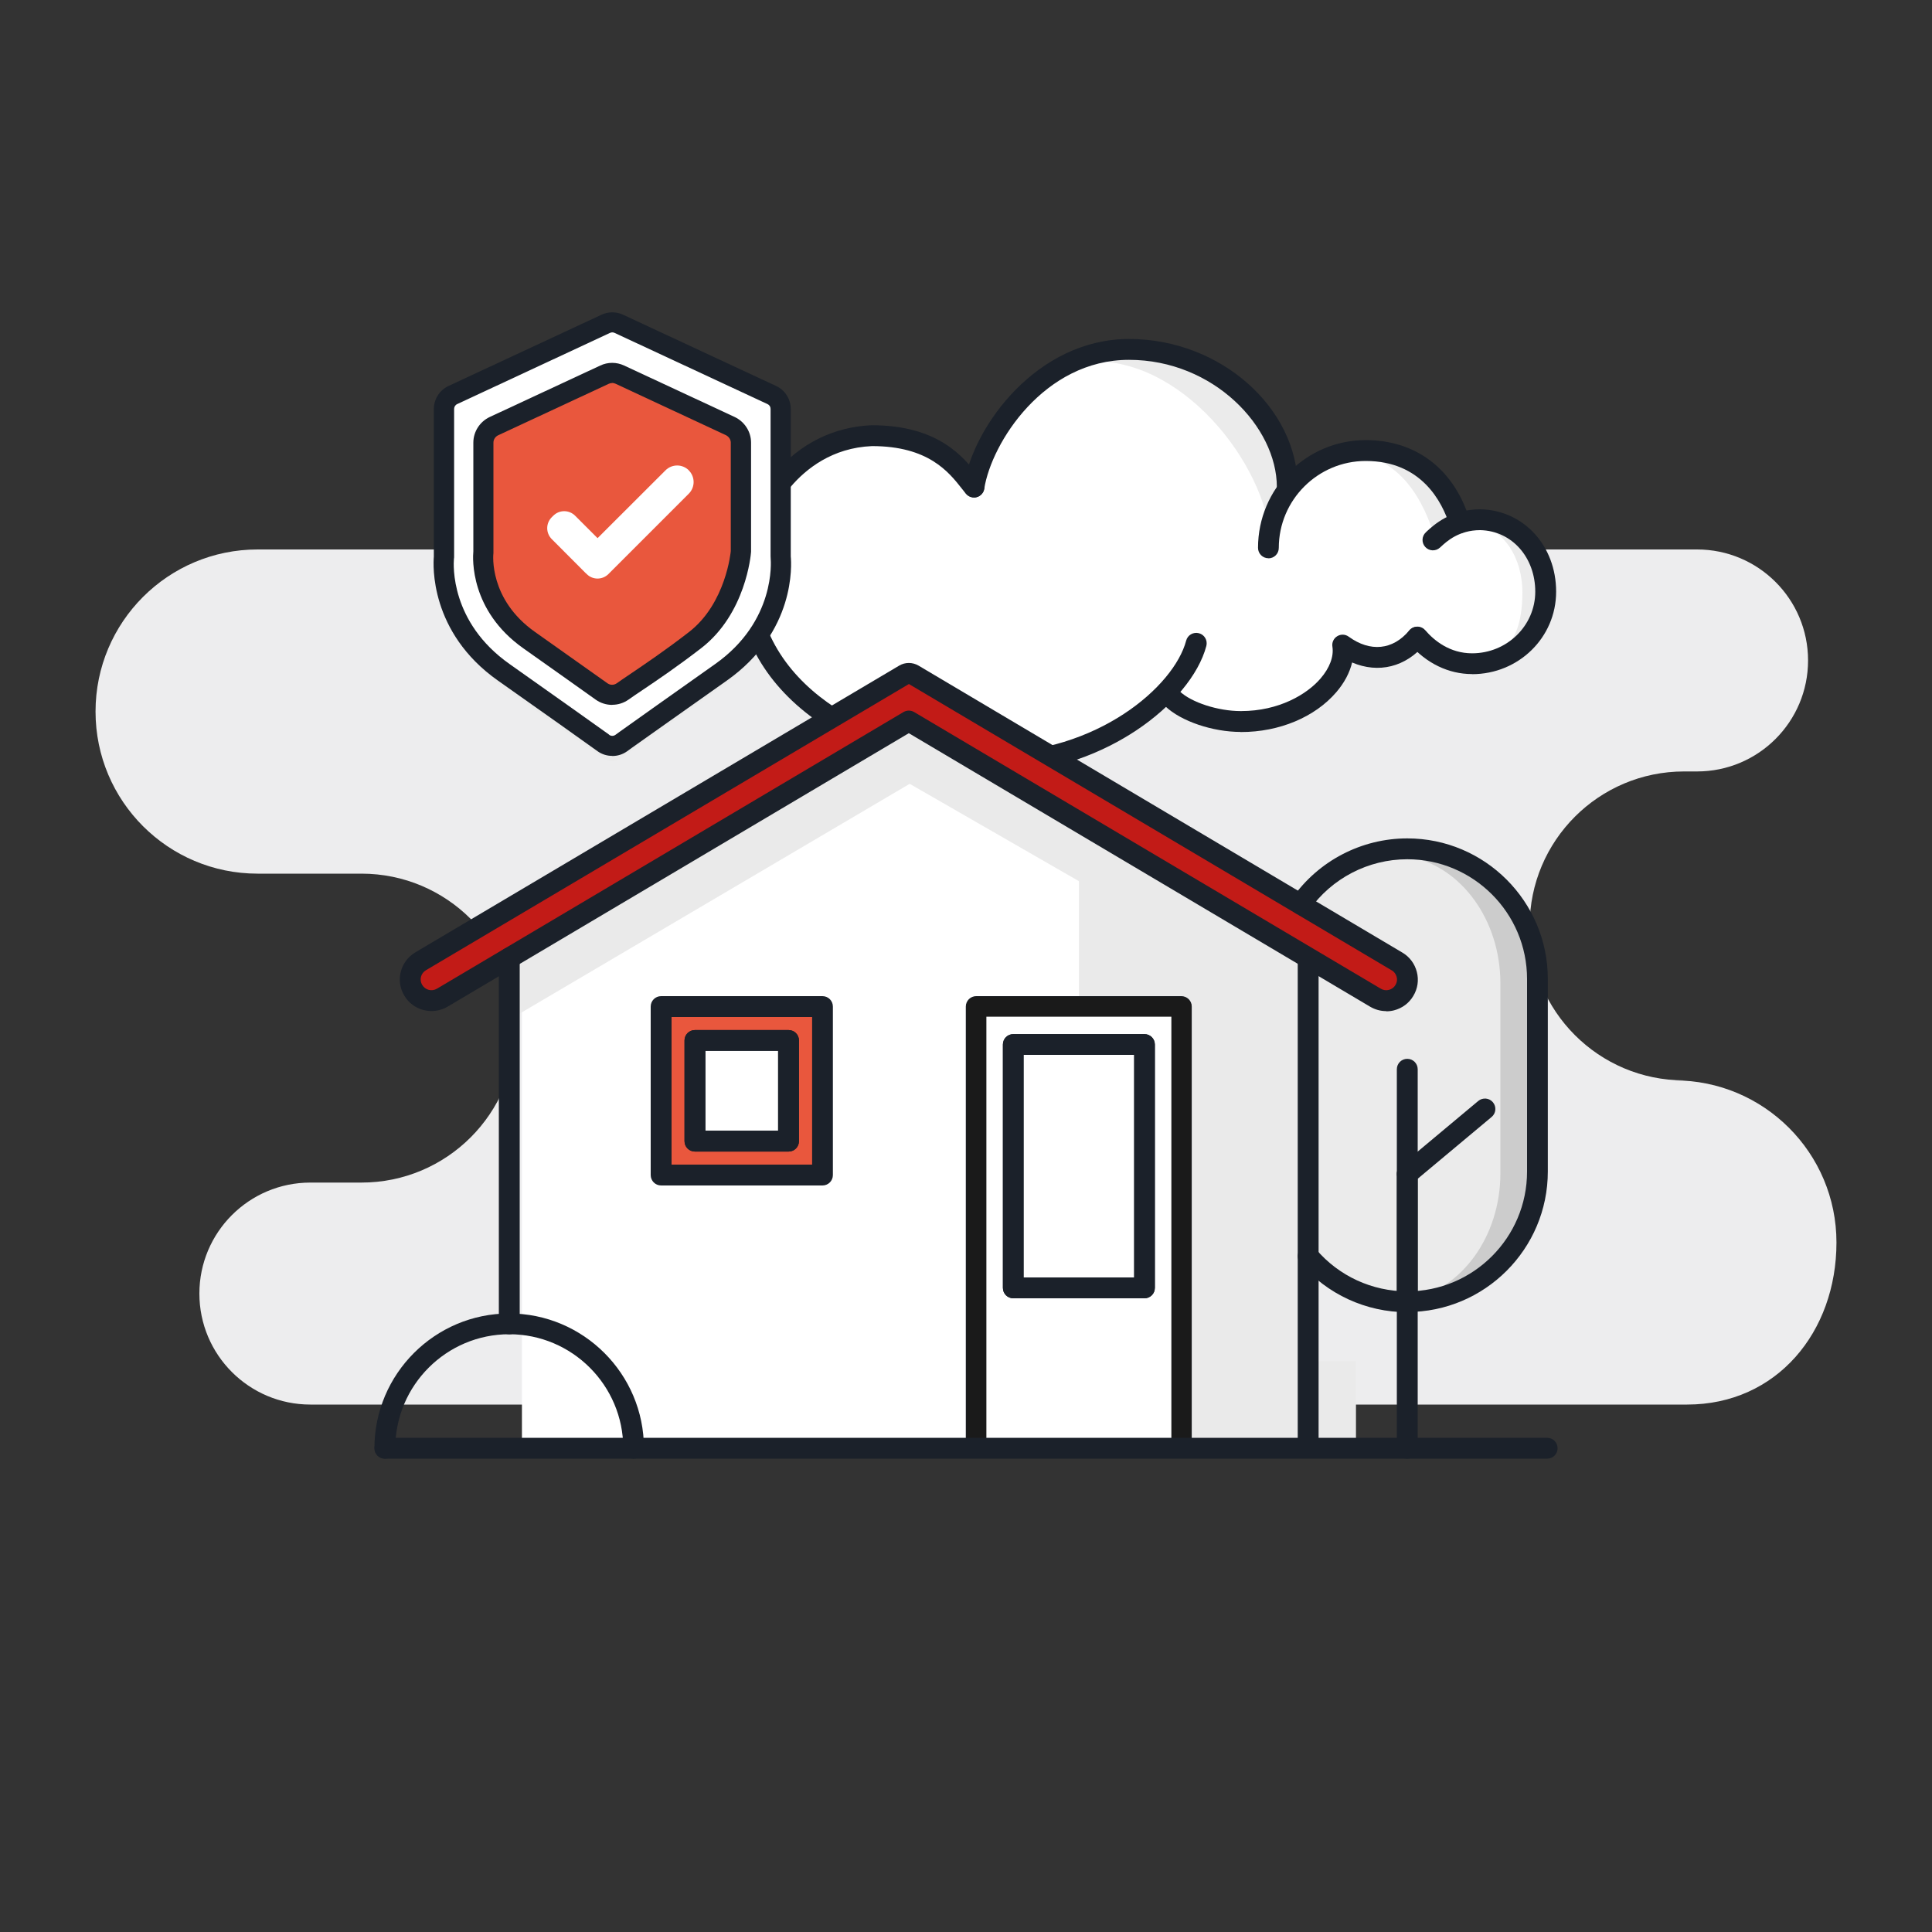 <?xml version="1.0" encoding="UTF-8"?><svg id="Livello_1" xmlns="http://www.w3.org/2000/svg" xmlns:xlink="http://www.w3.org/1999/xlink" viewBox="0 0 200 200"><rect x="0" y="0" width="200" height="200" fill="#333333" stroke="none"/><defs><style>.cls-1,.cls-2,.cls-3,.cls-4,.cls-5,.cls-6,.cls-7,.cls-8,.cls-9,.cls-10,.cls-11{fill:none;}.cls-2{clip-path:url(#clippath-8);}.cls-3{clip-path:url(#clippath-6);}.cls-4{clip-path:url(#clippath-4);}.cls-5{clip-path:url(#clippath-2);}.cls-12{fill:#f4b38b;}.cls-13{fill:#ebebeb;}.cls-14{fill:#eaeaea;}.cls-15{fill:#e9573d;}.cls-16{fill:#ee6347;}.cls-17{fill:#ededee;}.cls-18,.cls-19{fill:#fff;}.cls-20{fill:#8c1c1d;}.cls-21{fill:#c21b17;}.cls-22{fill:#ccc;}.cls-23{fill:#1b212a;}.cls-24{fill:#1a1a1a;}.cls-25{clip-path:url(#clippath-1);}.cls-26{clip-path:url(#clippath-3);}.cls-27{clip-path:url(#clippath-7);}.cls-28{clip-path:url(#clippath-5);}.cls-29{clip-path:url(#clippath-9);}.cls-6{clip-path:url(#clippath-14);}.cls-7{clip-path:url(#clippath-12);}.cls-8{clip-path:url(#clippath-16);}.cls-9{clip-path:url(#clippath-10);}.cls-10{clip-path:url(#clippath-24);}.cls-30{clip-path:url(#clippath-25);}.cls-31{clip-path:url(#clippath-13);}.cls-32{clip-path:url(#clippath-15);}.cls-33{clip-path:url(#clippath-17);}.cls-34{clip-path:url(#clippath-11);}.cls-19{fill-rule:evenodd;}.cls-11{clip-path:url(#clippath);}</style><clipPath id="clippath"><rect class="cls-1" x="0" y="0" width="200" height="200"/></clipPath><clipPath id="clippath-1"><path class="cls-11" d="M190.55,56.87c4.78,0,8.66-3.88,8.66-8.66s-3.88-8.66-8.66-8.66-8.66,3.88-8.66,8.66,3.88,8.66,8.66,8.66h0Z"/></clipPath><clipPath id="clippath-2"><rect class="cls-1" x="0" y="0" width="200" height="200"/></clipPath><clipPath id="clippath-3"><path class="cls-5" d="M103.3,179.55c47.07,0,85.23-1.53,85.23-3.41s-38.16-3.41-85.23-3.41-85.23,1.53-85.23,3.41,38.16,3.41,85.23,3.41h0Z"/></clipPath><clipPath id="clippath-4"><rect class="cls-1" x="0" y="0" width="200" height="200"/></clipPath><clipPath id="clippath-5"><path class="cls-4" d="M29.65,32.57c1.07,0,1.93-.86,1.93-1.93s-.86-1.93-1.93-1.93-1.93,.86-1.93,1.93,.86,1.93,1.93,1.93h0Z"/></clipPath><clipPath id="clippath-6"><rect class="cls-1" x="0" y="0" width="200" height="200"/></clipPath><clipPath id="clippath-7"><path class="cls-3" d="M181.33,95.33c1.07,0,1.93-.86,1.93-1.93s-.86-1.93-1.93-1.93-1.93,.86-1.93,1.93,.86,1.93,1.93,1.93h0Z"/></clipPath><clipPath id="clippath-8"><rect class="cls-1" x="0" y="0" width="200" height="200"/></clipPath><clipPath id="clippath-9"><path class="cls-2" d="M177.25,171.47c1.31,0,2.36-1.06,2.36-2.36s-1.06-2.36-2.36-2.36-2.36,1.06-2.36,2.36,1.06,2.36,2.36,2.36h0Z"/></clipPath><clipPath id="clippath-10"><rect class="cls-1" x="0" y="0" width="200" height="200"/></clipPath><clipPath id="clippath-11"><path class="cls-9" d="M10.05,136.09c1.42,0,2.57-1.15,2.57-2.57s-1.15-2.57-2.57-2.57-2.57,1.15-2.57,2.57,1.15,2.57,2.57,2.57h0Z"/></clipPath><clipPath id="clippath-12"><rect class="cls-1" x="0" y="0" width="200" height="200"/></clipPath><clipPath id="clippath-13"><path class="cls-7" d="M146.43,32.38c3.03,0,5.48-2.45,5.48-5.48s-2.45-5.48-5.48-5.48-5.48,2.45-5.48,5.48,2.45,5.48,5.48,5.48h0Z"/></clipPath><clipPath id="clippath-14"><rect class="cls-1" x="0" y="0" width="200" height="200"/></clipPath><clipPath id="clippath-15"><path class="cls-6" d="M46.7,169.13c3.03,0,5.48-2.45,5.48-5.48s-2.45-5.48-5.48-5.48-5.48,2.45-5.48,5.48,2.45,5.48,5.48,5.48h0Z"/></clipPath><clipPath id="clippath-16"><rect class="cls-1" x="0" y="0" width="200" height="200"/></clipPath><clipPath id="clippath-17"><path class="cls-8" d="M141.39,158.13c1.66,0,3-1.34,3-3s-1.34-3-3-3-3,1.34-3,3,1.34,3,3,3h0Z"/></clipPath><clipPath id="clippath-24"><rect class="cls-1" x="0" y="0" width="200" height="200"/></clipPath><clipPath id="clippath-25"><path class="cls-10" d="M144.95,112.7c0-.7-.57-1.27-1.28-1.27s-1.28,.57-1.28,1.27,.57,1.27,1.28,1.27,1.28-.57,1.28-1.27"/></clipPath></defs><g><path class="cls-17" d="M173.33,111.84h1.01c-8.83,0-15.99-7.16-15.99-15.99s7.16-15.99,15.99-15.99h1.34c6.35,0,11.49-5.15,11.49-11.49h0c0-6.35-5.15-11.49-11.49-11.49H26.67c-9.27,0-16.78,7.51-16.78,16.78s7.51,16.78,16.78,16.78h10.75c8.83,0,15.99,7.16,15.99,15.99s-7.16,15.99-15.99,15.99h-5.29c-6.35,0-11.49,5.15-11.49,11.49h0c0,6.35,5.15,11.49,11.49,11.49H174.65c9.27,0,15.46-7.51,15.46-16.78h0c0-9.27-7.51-16.78-16.78-16.78Z"/><rect class="cls-1" x="0" y="0" width="200" height="200"/><g class="cls-25"><rect class="cls-14" x="181.05" y="38.72" width="18.98" height="18.98"/></g><g class="cls-26"><rect class="cls-14" x="17.23" y="171.9" width="172.12" height="8.48"/></g><g class="cls-28"><rect class="cls-20" x="26.89" y="27.87" width="5.53" height="5.53"/></g><g class="cls-27"><rect class="cls-12" x="178.56" y="90.63" width="5.53" height="5.53"/></g><g class="cls-29"><rect class="cls-12" x="174.05" y="165.91" width="6.39" height="6.39"/></g><g class="cls-34"><rect class="cls-20" x="6.64" y="130.12" width="6.8" height="6.8"/></g><g class="cls-31"><rect class="cls-16" x="140.12" y="20.59" width="12.62" height="12.62"/></g><g class="cls-32"><rect class="cls-16" x="40.39" y="157.34" width="12.62" height="12.62"/></g><g class="cls-33"><rect class="cls-20" x="137.55" y="151.3" width="7.67" height="7.66"/></g><g class="cls-30"><rect class="cls-20" x="141.57" y="110.6" width="4.22" height="4.2"/></g></g><polygon class="cls-18" points="54.03 99.99 94 76.28 133.95 100.06 133.95 148.95 54.03 148.95 54.03 99.99 54.03 99.99"/><g><path class="cls-13" d="M101.26,79.04c7.12,.07,13.21-2.51,18.48-7.21,8.57,5.3,18.33,2.11,19.04-5.18,2.84,1.59,5.31,1.21,7.53-.56,1.42,1.61,3.55,2.63,5.92,2.63,4.3,0,7.78-3.34,7.78-7.46s-3.48-7.46-7.78-7.46c-.59,0-.81,0-1.36,.11h0c-1.24-4.18-5.18-7.26-9.86-7.26-3.17,.07-5.93,1.3-8.28,3.78,0-7.87-7.49-14.25-16.72-14.25s-15.07,8.39-15.07,13.76c-1.42-1.77-4.55-4.59-10.65-4.84-5.37-.25-11.96,5.66-12.7,10.93-.16,11.53,6.82,22.48,23.66,23.01Z"/><path class="cls-18" d="M77.33,61.68c.5,6.29,12.55,17.67,23.93,17.35,6.98,.07,13.79-2.83,18.95-7.52,8.4,5.3,17.97,2.11,18.67-5.18,2.79,1.59,5.21,1.21,7.38-.56,1.39,1.61,3.48,2.63,5.8,2.63,4.21,0,5.54-2.98,5.54-7.1,0-3.24-1.74-7.12-5.94-7.12-1.09,.04-2.19,.75-3.04,1.76-1.21-4.19-3.73-8.77-9-9.04-4.7,.24-7.56,6.61-8.04,9.87,0-7.87-8.56-19.37-18.24-19.37-5.36,0-12.4,7.18-12.4,12.55-1.48-.9-6.32-5.59-10.65-5.38-6.65,.22-12.99,4.37-12.96,17.12Z"/><path class="cls-23" d="M100.84,51.49c-.06,0-.11,0-.17-.01-.59-.09-.99-.64-.9-1.23,.98-6.2,7.63-15.16,17.11-15.16s17.46,7.16,17.46,15.33c0,.6-.48,1.08-1.08,1.08s-1.08-.48-1.08-1.08c0-6.22-6.55-13.17-15.31-13.17s-14.22,8.55-14.98,13.34c-.08,.53-.54,.91-1.06,.91Z"/><path class="cls-23" d="M131.31,57.79c-.6,0-1.08-.48-1.08-1.08,0-6.15,5-11.15,11.15-11.15,5.21,0,9.14,3,10.76,8.24,.18,.57-.14,1.17-.71,1.35-.57,.18-1.17-.14-1.35-.71-.78-2.51-2.95-6.72-8.7-6.72-4.96,0-9,4.04-9,9,0,.6-.48,1.08-1.08,1.08Z"/><path class="cls-23" d="M77.32,62.05c-.54,0-1.01-.41-1.07-.95-.46-3.99,1.11-8.76,3.99-12.14,2.62-3.07,6.07-4.77,9.99-4.94h0c6.92,0,9.51,3.29,11.06,5.26,.13,.16,.25,.32,.37,.46,.38,.46,.31,1.14-.15,1.52-.46,.38-1.14,.31-1.52-.15-.12-.15-.25-.32-.39-.49-1.39-1.77-3.5-4.44-9.33-4.44-4.12,.17-6.84,2.37-8.39,4.18-2.48,2.9-3.88,7.12-3.49,10.49,.07,.59-.36,1.13-.95,1.19-.04,0-.08,0-.12,0Z"/><path class="cls-23" d="M102.43,80.11c-5.8,0-11.84-1.69-16.59-4.64-5.71-3.54-9.02-8.52-9.59-14.4-.06-.59,.38-1.12,.97-1.18,.61-.05,1.12,.38,1.18,.97,1.14,11.79,14.75,17.09,24.04,17.09,11.14,0,19.1-6.88,20.35-11.63,.15-.58,.74-.92,1.32-.77,.58,.15,.92,.74,.77,1.32-.79,2.99-3.52,6.27-7.3,8.77-3.08,2.04-8.21,4.47-15.13,4.47Z"/><path class="cls-23" d="M128.43,75.77c-2.9,0-6.17-1.11-7.78-2.64-.43-.41-.45-1.09-.04-1.52,.41-.43,1.09-.45,1.52-.04,1.21,1.15,3.97,2.04,6.3,2.04h.05c3.92,0,6.82-1.74,8.22-3.37,.95-1.1,1.39-2.28,1.23-3.3-.07-.43,.13-.86,.5-1.08,.37-.23,.84-.21,1.19,.05,2.23,1.62,4.57,1.38,6.25-.63,.38-.46,1.06-.52,1.52-.14,.46,.38,.52,1.06,.14,1.52-2.01,2.41-4.84,3.08-7.56,1.92-.25,1.05-.8,2.1-1.64,3.08-2.22,2.58-5.9,4.12-9.85,4.12-.02,0-.04,0-.07,0Z"/><path class="cls-23" d="M152.39,69.78c-2.43,0-4.73-1.11-6.48-3.13-.39-.45-.34-1.13,.11-1.52,.45-.39,1.13-.34,1.52,.11,.94,1.09,2.55,2.39,4.85,2.39,3.61,0,6.54-2.86,6.54-6.38s-2.39-6.3-5.7-6.37c-2.21,0-3.48,1.17-4.08,1.73l-.09,.08c-.44,.4-1.12,.37-1.52-.07-.4-.44-.37-1.12,.07-1.52l.08-.08c.75-.69,2.49-2.3,5.57-2.3,4.47,.1,7.83,3.77,7.83,8.53s-3.9,8.54-8.7,8.54Z"/><path class="cls-15" d="M85.14,104.21h-16.7v17.44h16.7v-17.44Z"/><path class="cls-13" d="M122.3,149.83v-45.63h-21.23v45.63"/><path class="cls-13" d="M135.42,130.03c2.47,2.9,6.15,4.73,10.26,4.73,7.44,0,13.48-6.04,13.48-13.48v-19.93c0-7.44-6.04-13.48-13.48-13.48-4.56,0-8.59,2.26-11.03,5.73"/><path class="cls-18" d="M111.68,149.83v-45.63h-10.62v45.63"/><path class="cls-18" d="M81.63,118.13v-10.42h-9.69v10.42h9.69Z"/><path class="cls-18" d="M118.47,133.32v-25.19h-13.57v25.19h13.57Z"/><path class="cls-21" d="M45.77,103.28l48.31-28.64,48.31,28.64c1.04,.62,2.38,.27,2.99-.76,.62-1.04,.27-2.38-.76-2.99l-50.08-29.7c-.28-.16-.63-.16-.91,0l-50.1,29.69c-1.04,.62-1.38,1.95-.76,2.99,.62,1.05,1.95,1.38,3,.77Z"/><path class="cls-14" d="M52.72,105.56l41.45-24.42,17.52,10.08v58.62l28.68,.09v-9.03h-4.95v-41.65l-42.07-24.19-40.63,24.11"/><path class="cls-22" d="M147.32,88.49c-.55,.01-1.1,.06-1.64,.15,5.55,.96,9.65,6.58,9.64,13.18v19.59c.02,6.61-4.08,12.22-9.64,13.18,.54,.1,1.09,.15,1.64,.15,6.23,0,11.29-5.94,11.29-13.28v-19.64c.01-3.53-1.18-6.92-3.3-9.42-2.12-2.5-5-3.91-7.99-3.91Z"/><path class="cls-23" d="M81.63,119.21h-9.69c-.6,0-1.08-.48-1.08-1.08v-10.42c0-.6,.48-1.08,1.08-1.08h9.69c.6,0,1.08,.48,1.08,1.08v10.42c0,.6-.48,1.08-1.08,1.08Zm-8.61-2.16h7.53v-8.27h-7.53v8.27Z"/><path class="cls-23" d="M143.49,104.67c-.58,0-1.15-.16-1.66-.46l-47.75-28.31-47.76,28.32s0,0,0,0c-1.55,.9-3.56,.39-4.47-1.16-.45-.75-.58-1.62-.36-2.47,.22-.84,.75-1.55,1.5-2l50.1-29.69c.61-.36,1.37-.36,1.99,0l50.09,29.71c.75,.44,1.28,1.15,1.5,2,.22,.85,.09,1.73-.36,2.48-.44,.75-1.15,1.28-2,1.5-.27,.07-.54,.1-.81,.1Zm-97.72-1.39h0Zm48.31-29.72c.19,0,.38,.05,.55,.15l48.31,28.64c.26,.15,.55,.2,.84,.12,.29-.07,.53-.25,.68-.51,.16-.26,.2-.56,.12-.84s-.25-.53-.51-.67l-49.98-29.64-50,29.63c-.25,.15-.44,.39-.51,.68-.07,.28-.03,.58,.12,.83,.32,.54,.99,.71,1.53,.4l48.3-28.64c.17-.1,.36-.15,.55-.15Z"/><path class="cls-23" d="M52.72,138.13c-.6,0-1.08-.48-1.08-1.08v-37.88c0-.6,.48-1.08,1.08-1.08s1.08,.48,1.08,1.08v37.88c0,.6-.48,1.08-1.08,1.08Z"/><path class="cls-23" d="M85.14,122.72h-16.7c-.6,0-1.08-.48-1.08-1.08v-17.44c0-.6,.48-1.08,1.08-1.08h16.7c.6,0,1.08,.48,1.08,1.08v17.44c0,.6-.48,1.08-1.08,1.08Zm-15.62-2.16h14.55v-15.28h-14.55v15.28Z"/><path class="cls-23" d="M81.63,119.21h-9.69c-.6,0-1.08-.48-1.08-1.08v-10.42c0-.6,.48-1.08,1.08-1.08h9.69c.6,0,1.08,.48,1.08,1.08v10.42c0,.6-.48,1.08-1.08,1.08Zm-8.61-2.16h7.53v-8.27h-7.53v8.27Z"/><path class="cls-23" d="M135.42,150.91c-.6,0-1.08-.48-1.08-1.08v-50.58c0-.6,.48-1.08,1.08-1.08s1.08,.48,1.08,1.08v50.58c0,.6-.48,1.08-1.08,1.08Z"/><path class="cls-23" d="M65.6,151c-.6,0-1.08-.48-1.08-1.08,0-6.5-5.29-11.8-11.8-11.8s-11.8,5.29-11.8,11.8c0,.6-.48,1.08-1.08,1.08s-1.08-.48-1.08-1.08c0-7.69,6.26-13.95,13.95-13.95s13.95,6.26,13.95,13.95c0,.6-.48,1.08-1.08,1.08Z"/><path class="cls-23" d="M145.68,151c-.6,0-1.08-.48-1.08-1.08v-28.41c0-.6,.48-1.08,1.08-1.08s1.08,.48,1.08,1.08v28.41c0,.6-.48,1.08-1.08,1.08Z"/><path class="cls-23" d="M122.3,150.91c-.6,0-1.08-.48-1.08-1.08v-44.55h-19.08v44.55c0,.6-.48,1.08-1.08,1.08s-1.08-.48-1.08-1.08v-45.63c0-.6,.48-1.08,1.08-1.08h21.23c.6,0,1.08,.48,1.08,1.08v45.63c0,.6-.48,1.08-1.08,1.08Z"/><g><path class="cls-18" d="M122.3,149.83v-45.63h-21.23v45.63"/><path class="cls-24" d="M122.3,150.88c-.58,0-1.04-.47-1.04-1.04v-44.59h-19.15v44.59c0,.58-.47,1.04-1.04,1.04s-1.04-.47-1.04-1.04v-45.63c0-.58,.47-1.04,1.04-1.04h21.23c.58,0,1.04,.47,1.04,1.04v45.63c0,.58-.47,1.04-1.04,1.04Z"/></g><path class="cls-23" d="M118.47,134.4h-13.57c-.6,0-1.08-.48-1.08-1.08v-25.19c0-.6,.48-1.08,1.08-1.08h13.57c.6,0,1.08,.48,1.08,1.08v25.19c0,.6-.48,1.08-1.08,1.08Zm-12.49-2.16h11.41v-23.04h-11.41v23.04Z"/><g><path class="cls-18" d="M118.47,133.32v-25.19h-13.57v25.19h13.57Z"/><path class="cls-23" d="M118.47,134.4h-13.57c-.6,0-1.08-.48-1.08-1.08v-25.19c0-.6,.48-1.08,1.08-1.08h13.57c.6,0,1.08,.48,1.08,1.08v25.19c0,.6-.48,1.08-1.08,1.08Zm-12.49-2.16h11.41v-23.04h-11.41v23.04Z"/></g><path class="cls-23" d="M145.68,135.84c-4.27,0-8.31-1.86-11.08-5.11-.39-.45-.33-1.13,.12-1.52,.45-.39,1.13-.33,1.52,.12,2.36,2.77,5.8,4.35,9.44,4.35,6.84,0,12.4-5.56,12.4-12.4v-19.93c0-6.84-5.56-12.4-12.4-12.4-4.03,0-7.83,1.97-10.15,5.27-.34,.49-1.01,.61-1.5,.26-.49-.34-.6-1.02-.26-1.5,2.73-3.88,7.18-6.19,11.91-6.19,8.03,0,14.55,6.53,14.55,14.55v19.93c0,8.03-6.53,14.55-14.55,14.55Z"/><path class="cls-23" d="M160.15,151H39.85c-.6,0-1.08-.48-1.08-1.08s.48-1.08,1.08-1.08h120.31c.6,0,1.08,.48,1.08,1.08s-.48,1.08-1.08,1.08Z"/><path class="cls-23" d="M145.68,122.6c-.31,0-.62-.13-.83-.39-.38-.46-.32-1.14,.14-1.52l8.04-6.72c.46-.38,1.14-.32,1.52,.14,.38,.46,.32,1.14-.14,1.52l-8.04,6.72c-.2,.17-.45,.25-.69,.25Z"/><path class="cls-23" d="M145.68,135.84c-.6,0-1.08-.48-1.08-1.08v-24.07c0-.6,.48-1.08,1.08-1.08s1.08,.48,1.08,1.08v24.07c0,.6-.48,1.08-1.08,1.08Z"/></g><path class="cls-13" d="M80.8,58.05c-.17,2.33-1.18,6.89-6.19,10.42-5.1,3.6-8.71,6.17-10.32,7.31-.56,.4-1.29,.4-1.85,0-1.61-1.14-5.22-3.72-10.32-7.31-5.01-3.53-6.02-8.09-6.19-10.42v1.13s0,.09,0,.13c-.06,.69-.46,7.19,6.19,11.88,5.1,3.6,8.71,6.17,10.32,7.31,.56,.4,1.29,.4,1.85,0,1.61-1.14,5.22-3.72,10.32-7.31,6.65-4.69,6.3-12.43,6.24-13.11"/><g><path class="cls-18" d="M62.45,76.92c.56,.4,1.29,.4,1.85,0,1.61-1.14,5.22-3.72,10.32-7.31,6.65-4.69,6.26-11.19,6.19-11.88,0-.05,0-.09,0-.13v-15.26c0-.63-.36-1.19-.93-1.45l-15.83-7.37c-.43-.2-.93-.2-1.35,0l-15.82,7.37c-.57,.26-.93,.83-.93,1.45v15.25s0,.09,0,.13c-.06,.69-.46,7.19,6.19,11.88,5.1,3.6,8.71,6.17,10.32,7.32Z"/><path class="cls-15" d="M62.28,71.58c.66,.47,1.53,.47,2.18,0,1.37-.97,3.97-2.83,7.5-5.32,5.37-3.79,4.73-9.13,4.73-9.13v-11.3c0-.73-.43-1.39-1.09-1.71l-11.45-5.33c-.5-.23-1.09-.23-1.59,0l-11.45,5.33c-.66,.31-1.09,.97-1.09,1.71v11.3s-.64,5.34,4.73,9.13c3.54,2.49,6.14,4.35,7.51,5.32Z"/><path class="cls-23" d="M63.37,72.97c-.59,0-1.19-.18-1.7-.54-1.36-.97-3.96-2.82-7.5-5.32-5.53-3.91-5.24-9.32-5.17-10.04v-11.25c0-1.13,.67-2.17,1.69-2.65l11.45-5.33c.78-.37,1.68-.37,2.47,0l11.45,5.33c1.03,.49,1.69,1.53,1.69,2.65v11.3c-.02,.34-.56,6.41-5.14,9.96-2.5,1.93-4.59,3.34-6.12,4.37-.57,.38-1.04,.7-1.42,.97-.51,.36-1.1,.54-1.69,.54Zm0-33.32c-.12,0-.24,.03-.35,.08l-11.45,5.33c-.3,.14-.49,.44-.49,.76v11.43c-.03,.19-.47,4.79,4.29,8.16,3.54,2.5,6.15,4.35,7.51,5.32h0c.29,.21,.67,.21,.97,0,.39-.28,.88-.61,1.46-1,1.5-1.02,3.57-2.41,6.01-4.3,3.84-2.97,4.33-8.34,4.33-8.39v-11.22c0-.32-.2-.62-.5-.77l-11.44-5.33c-.11-.05-.24-.08-.36-.08Z"/><path class="cls-23" d="M63.38,78.25c-.54,0-1.07-.16-1.53-.49h0c-1.6-1.15-5.21-3.72-10.31-7.31-7.1-5.01-6.7-12.04-6.63-12.82v-15.29c0-1.02,.6-1.96,1.53-2.39l15.83-7.37c.71-.33,1.52-.33,2.23,0l15.83,7.37c.93,.42,1.53,1.37,1.53,2.39v15.26c.08,.81,.52,7.82-6.63,12.86-4.61,3.25-8,5.67-9.8,6.94l-.51,.37c-.46,.33-.99,.49-1.53,.49Zm-.32-2.18c.2,.14,.45,.14,.65,0l.51-.37c1.79-1.28,5.19-3.69,9.8-6.95,6.3-4.44,5.78-10.67,5.76-10.93,0-.07-.01-.15-.01-.23v-15.26c0-.22-.12-.41-.32-.5l-15.83-7.37c-.15-.07-.32-.07-.47,0l-15.82,7.37c-.2,.09-.32,.29-.32,.5v15.25c0,.1,0,.19-.02,.28-.05,.61-.39,6.55,5.76,10.88,5.1,3.6,8.71,6.17,10.32,7.32Z"/><path class="cls-19" d="M71.3,48.69c.67,.67,.67,1.75,0,2.42l-8.15,8.15s0,0-.01,.01l-.15,.15c-.63,.63-1.64,.63-2.26,0l-.07-.07s0,0-.01-.01h-.01s-3.52-3.53-3.52-3.53c-.63-.63-.63-1.64,0-2.27l.15-.15c.63-.63,1.64-.63,2.27,0l2.32,2.32,7.03-7.02c.67-.67,1.75-.67,2.42,0Z"/></g></svg>